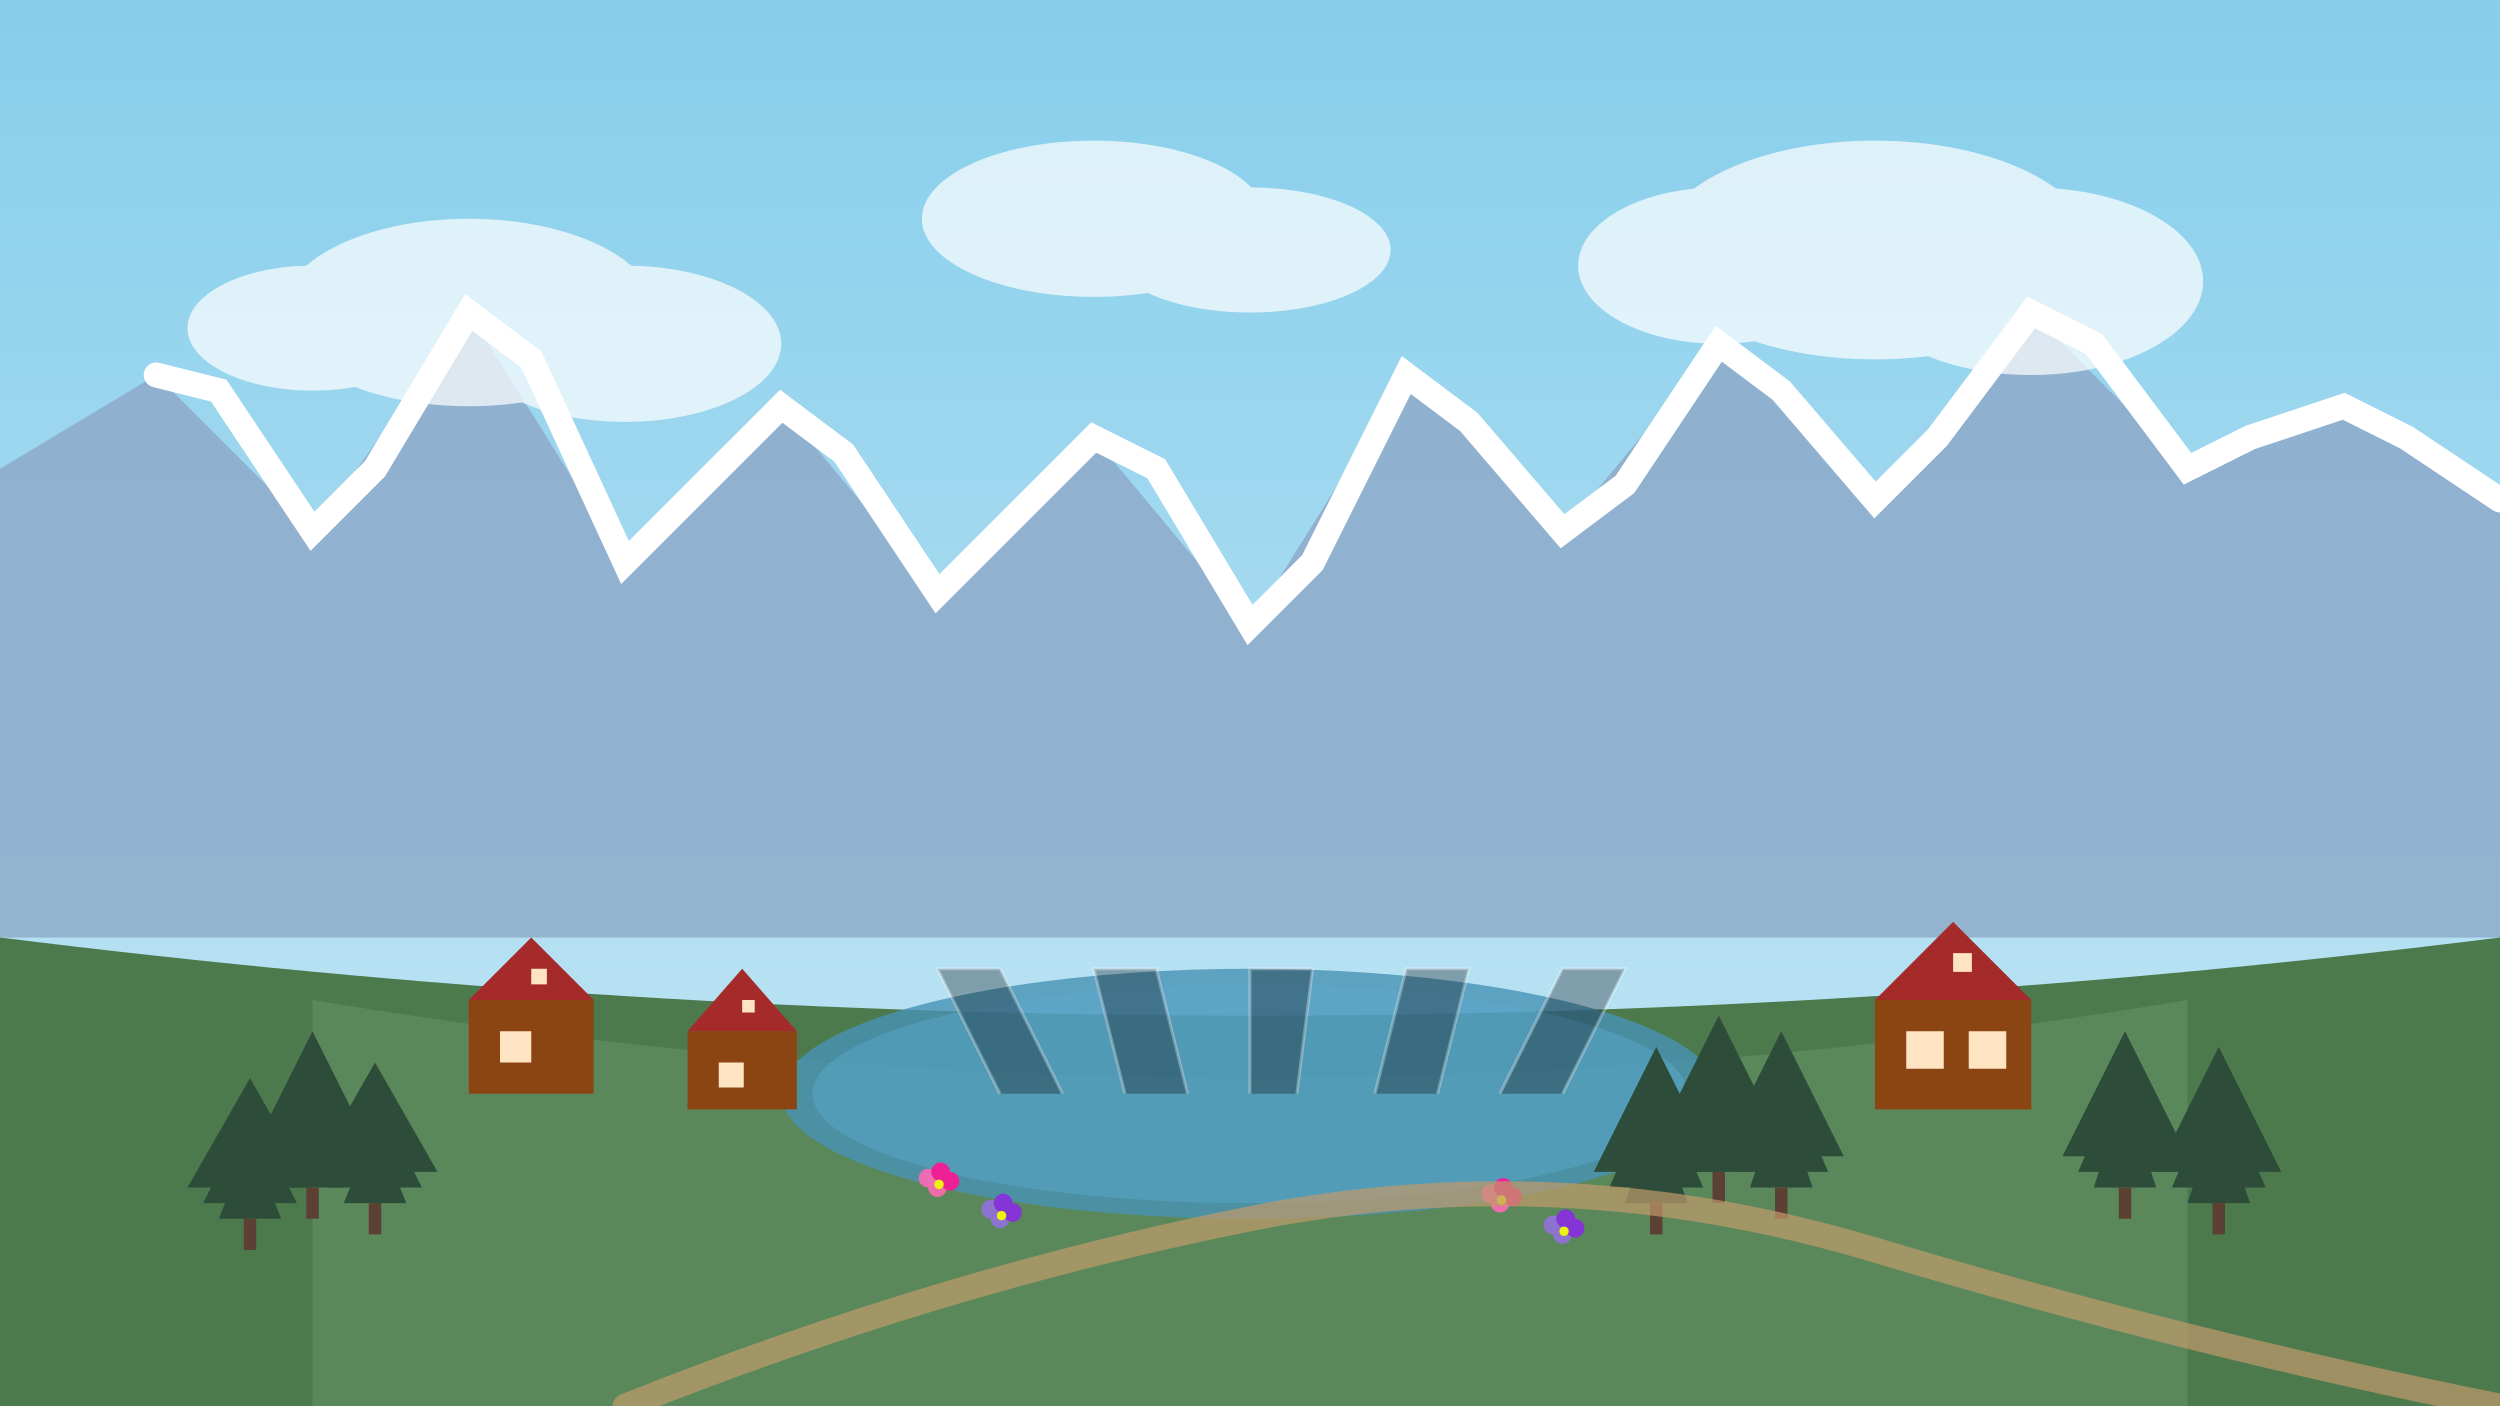 <svg xmlns="http://www.w3.org/2000/svg" viewBox="0 0 800 450" preserveAspectRatio="xMidYMid slice">
  <rect x="0" y="0" width="800" height="450" fill="#333333" stroke="none"/>
  <!-- Sky Gradient -->
  <defs>
    <linearGradient id="skyGradient" x1="0%" y1="0%" x2="0%" y2="100%">
      <stop offset="0%" stop-color="#87ceeb" />
      <stop offset="100%" stop-color="#c9e9f6" />
    </linearGradient>
  </defs>
  
  <!-- Sky Background -->
  <rect width="800" height="450" fill="url(#skyGradient)" />
  
  <!-- Mountains in Background -->
  <path d="M0,150 L50,120 L100,170 L150,100 L200,180 L250,130 L300,190 L350,140 L400,200 L450,120 L500,170 L550,110 L600,160 L650,100 L700,150 L750,130 L800,160 L800,300 L0,300 Z" fill="#8ca7c7" opacity="0.8" />
  
  <!-- Snow Caps -->
  <path d="M50,120 L70,125 L100,170 L120,150 L150,100 L170,115 L200,180 L220,160 L250,130 L270,145 L300,190 L320,170 L350,140 L370,150 L400,200 L420,180 L450,120 L470,135 L500,170 L520,155 L550,110 L570,125 L600,160 L620,140 L650,100 L670,110 L700,150 L720,140 L750,130 L770,140 L800,160" stroke="white" stroke-width="8" stroke-linecap="round" fill="none" />
  
  <!-- Alpine Valley -->
  <path d="M0,300 Q400,350 800,300 L800,450 L0,450 Z" fill="#4d7a4d" />
  
  <!-- Meadow Highlights -->
  <path d="M100,320 Q400,370 700,320 L700,450 L100,450 Z" fill="#5e8c5e" opacity="0.8" />
  
  <!-- Alpine Lake -->
  <ellipse cx="400" cy="350" rx="150" ry="40" fill="#4992b5" opacity="0.8" />
  <ellipse cx="400" cy="350" rx="140" ry="35" fill="#5aa9cd" opacity="0.5" />
  
  <!-- Lake Reflections -->
  <path d="M320,350 L300,310 L320,310 L340,350 M360,350 L350,310 L370,310 L380,350 M400,350 L400,310 L420,310 L415,350 M440,350 L450,310 L470,310 L460,350 M480,350 L500,310 L520,310 L500,350" stroke="#ffffff" stroke-width="1" opacity="0.3" />
  
  <!-- Alpine Village -->
  <!-- Chalet 1 -->
  <rect x="150" y="320" width="40" height="30" fill="#8B4513" />
  <path d="M150,320 L170,300 L190,320 Z" fill="#A52A2A" />
  <rect x="160" y="330" width="10" height="10" fill="#FFE4C4" />
  <rect x="170" y="310" width="5" height="5" fill="#FFE4C4" />
  
  <!-- Chalet 2 -->
  <rect x="600" y="320" width="50" height="35" fill="#8B4513" />
  <path d="M600,320 L625,295 L650,320 Z" fill="#A52A2A" />
  <rect x="610" y="330" width="12" height="12" fill="#FFE4C4" />
  <rect x="630" y="330" width="12" height="12" fill="#FFE4C4" />
  <rect x="625" y="305" width="6" height="6" fill="#FFE4C4" />
  
  <!-- Chalet 3 -->
  <rect x="220" y="330" width="35" height="25" fill="#8B4513" />
  <path d="M220,330 L237.5,310 L255,330 Z" fill="#A52A2A" />
  <rect x="230" y="340" width="8" height="8" fill="#FFE4C4" />
  <rect x="237.5" y="320" width="4" height="4" fill="#FFE4C4" />
  
  <!-- Alpine Trees -->
  <g>
    <!-- Group 1 -->
    <polygon points="100,350 90,380 110,380" fill="#2d4c3a" />
    <polygon points="100,340 85,375 115,375" fill="#2d4c3a" />
    <polygon points="100,330 80,370 120,370" fill="#2d4c3a" />
    <rect x="98" y="380" width="4" height="10" fill="#5c4033" />
    
    <polygon points="120,360 110,385 130,385" fill="#2d4c3a" />
    <polygon points="120,350 105,380 135,380" fill="#2d4c3a" />
    <polygon points="120,340 100,375 140,375" fill="#2d4c3a" />
    <rect x="118" y="385" width="4" height="10" fill="#5c4033" />
    
    <polygon points="80,365 70,390 90,390" fill="#2d4c3a" />
    <polygon points="80,355 65,385 95,385" fill="#2d4c3a" />
    <polygon points="80,345 60,380 100,380" fill="#2d4c3a" />
    <rect x="78" y="390" width="4" height="10" fill="#5c4033" />
    
    <!-- Group 2 -->
    <polygon points="550,345 540,375 560,375" fill="#2d4c3a" />
    <polygon points="550,335 535,370 565,370" fill="#2d4c3a" />
    <polygon points="550,325 530,365 570,365" fill="#2d4c3a" />
    <rect x="548" y="375" width="4" height="10" fill="#5c4033" />
    
    <polygon points="570,350 560,380 580,380" fill="#2d4c3a" />
    <polygon points="570,340 555,375 585,375" fill="#2d4c3a" />
    <polygon points="570,330 550,370 590,370" fill="#2d4c3a" />
    <rect x="568" y="380" width="4" height="10" fill="#5c4033" />
    
    <polygon points="530,355 520,385 540,385" fill="#2d4c3a" />
    <polygon points="530,345 515,380 545,380" fill="#2d4c3a" />
    <polygon points="530,335 510,375 550,375" fill="#2d4c3a" />
    <rect x="528" y="385" width="4" height="10" fill="#5c4033" />
    
    <!-- Group 3 -->
    <polygon points="680,350 670,380 690,380" fill="#2d4c3a" />
    <polygon points="680,340 665,375 695,375" fill="#2d4c3a" />
    <polygon points="680,330 660,370 700,370" fill="#2d4c3a" />
    <rect x="678" y="380" width="4" height="10" fill="#5c4033" />
    
    <polygon points="710,355 700,385 720,385" fill="#2d4c3a" />
    <polygon points="710,345 695,380 725,380" fill="#2d4c3a" />
    <polygon points="710,335 690,375 730,375" fill="#2d4c3a" />
    <rect x="708" y="385" width="4" height="10" fill="#5c4033" />
  </g>
  
  <!-- Alpine Flowers -->
  <g opacity="0.9">
    <!-- Flower Group 1 -->
    <circle cx="300" cy="380" r="3" fill="#FF69B4" />
    <circle cx="304" cy="378" r="3" fill="#FF1493" />
    <circle cx="297" cy="377" r="3" fill="#FF69B4" />
    <circle cx="301" cy="375" r="3" fill="#FF1493" />
    <circle cx="300.5" cy="379" r="1.5" fill="#FFFF00" />
    
    <!-- Flower Group 2 -->
    <circle cx="320" cy="390" r="3" fill="#9370DB" />
    <circle cx="324" cy="388" r="3" fill="#8A2BE2" />
    <circle cx="317" cy="387" r="3" fill="#9370DB" />
    <circle cx="321" cy="385" r="3" fill="#8A2BE2" />
    <circle cx="320.5" cy="389" r="1.5" fill="#FFFF00" />
    
    <!-- Flower Group 3 -->
    <circle cx="480" cy="385" r="3" fill="#FF69B4" />
    <circle cx="484" cy="383" r="3" fill="#FF1493" />
    <circle cx="477" cy="382" r="3" fill="#FF69B4" />
    <circle cx="481" cy="380" r="3" fill="#FF1493" />
    <circle cx="480.5" cy="384" r="1.5" fill="#FFFF00" />
    
    <!-- Flower Group 4 -->
    <circle cx="500" cy="395" r="3" fill="#9370DB" />
    <circle cx="504" cy="393" r="3" fill="#8A2BE2" />
    <circle cx="497" cy="392" r="3" fill="#9370DB" />
    <circle cx="501" cy="390" r="3" fill="#8A2BE2" />
    <circle cx="500.5" cy="394" r="1.5" fill="#FFFF00" />
  </g>
  
  <!-- Walking Path -->
  <path d="M200,450 Q300,410 400,390 Q500,370 600,400 Q700,430 800,450" stroke="#C19A6B" stroke-width="8" stroke-linecap="round" fill="none" opacity="0.7" />
  
  <!-- Clouds -->
  <g opacity="0.7">
    <ellipse cx="150" cy="100" rx="60" ry="30" fill="#ffffff" />
    <ellipse cx="200" cy="110" rx="50" ry="25" fill="#ffffff" />
    <ellipse cx="100" cy="105" rx="40" ry="20" fill="#ffffff" />
    
    <ellipse cx="600" cy="80" rx="70" ry="35" fill="#ffffff" />
    <ellipse cx="650" cy="90" rx="55" ry="30" fill="#ffffff" />
    <ellipse cx="550" cy="85" rx="45" ry="25" fill="#ffffff" />
    
    <ellipse cx="350" cy="70" rx="55" ry="25" fill="#ffffff" />
    <ellipse cx="400" cy="80" rx="45" ry="20" fill="#ffffff" />
  </g>
</svg>
